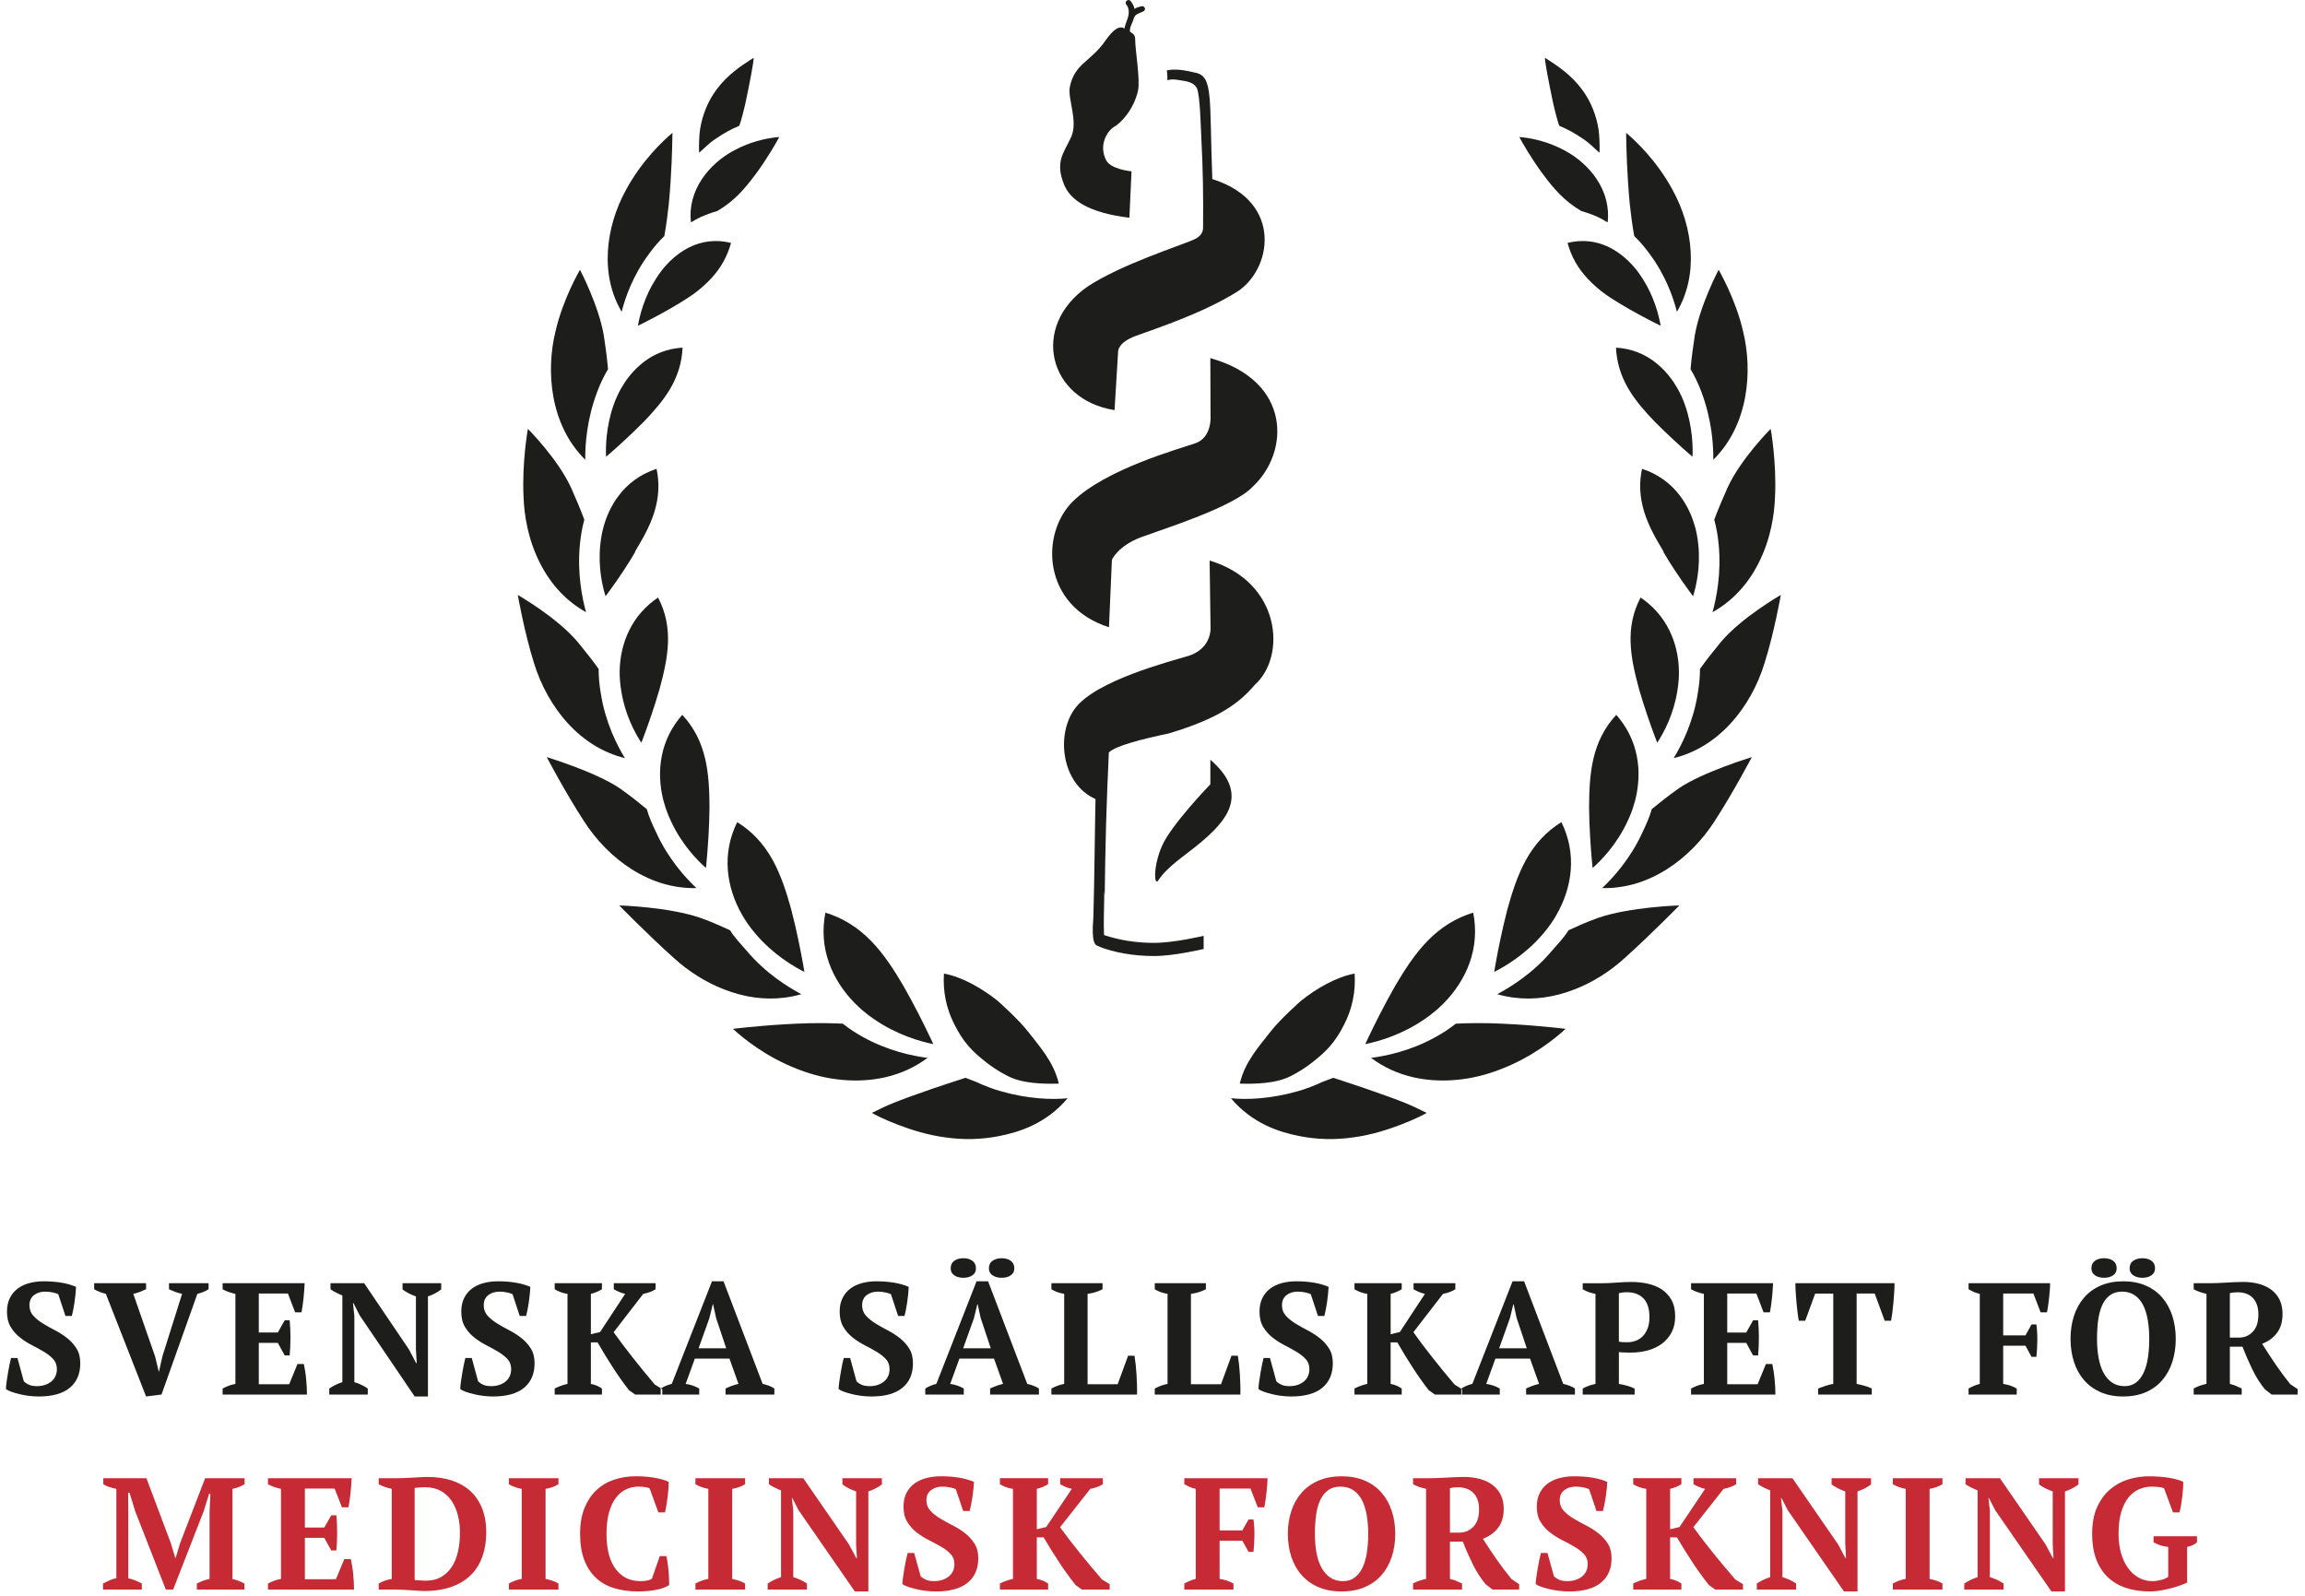 <svg height="180" viewBox="0 0 260 180" width="260" xmlns="http://www.w3.org/2000/svg"><g fill="none" fill-rule="evenodd"><path d="m27.571 178.616c-.18-.096-.385-.191-.62-.287-.233-.096-.474-.167-.726-.214v-10.175c.239-.047.475-.116.709-.207.233-.089.451-.194.655-.314v-.681h-4.45l-2.801 7.268-.538 1.757h-.018l-.52-1.722-2.746-7.304h-4.864v.681c.204.133.44.241.71.324.268.084.523.15.763.197v10.067c-.252.047-.519.138-.799.268-.281.132-.517.245-.709.34v.683h4.379v-.683c-.24-.13-.497-.25-.772-.357s-.527-.185-.753-.233v-7.359l-.019-2.279h.162l.646 2.101 3.445 8.81h.825l3.464-8.883.592-1.92h.143l-.09 2.1v7.501c-.263.058-.508.13-.735.213-.227.085-.461.187-.7.305v.683h5.365zm2.656-11.878v.681c.202.12.44.225.708.314.269.091.523.159.763.207v10.158c-.276.047-.539.119-.789.213-.252.097-.479.198-.682.305v.683h9.707c0-.263-.008-.55-.027-.861-.018-.312-.041-.62-.072-.924-.03-.306-.068-.602-.117-.888-.047-.287-.095-.545-.143-.772h-.735l-.952 2.277h-3.499v-4.664h2.189l.789 1.418h.575c.058-.622.088-1.292.088-2.011 0-.718-.03-1.369-.088-1.955h-.575l-.789 1.38h-2.189v-4.396h3.355l.826 2.119h.736c.095-.502.174-1.042.233-1.616.059-.573.102-1.131.125-1.668zm14.463 12.561c.227 0 .49.008.789.026.3.017.598.036.898.054.299.018.58.036.843.053.263.019.473.029.628.029 1.185 0 2.216-.16 3.095-.476.88-.318 1.607-.763 2.182-1.338.574-.574 1.004-1.267 1.292-2.081.288-.815.431-1.717.431-2.708 0-1.018-.153-1.917-.458-2.692-.305-.777-.741-1.43-1.31-1.956-.568-.527-1.262-.928-2.081-1.203-.82-.274-1.75-.412-2.791-.412-.215 0-.475.008-.781.027-.305.019-.619.035-.942.054-.324.018-.634.032-.933.045-.3.012-.551.018-.754.018h-2.081v.681c.191.108.415.207.672.296.257.089.523.165.799.224v10.158c-.276.047-.539.115-.789.206-.252.089-.479.195-.682.313v.683zm5.069-11.109c.496.289.9.671 1.212 1.148.311.479.54 1.022.69 1.634.151.611.224 1.245.224 1.901 0 .743-.072 1.442-.215 2.101-.144.657-.371 1.231-.682 1.723-.312.49-.709.878-1.194 1.165-.484.288-1.073.431-1.767.431-.06 0-.15-.003-.269-.009s-.242-.013-.368-.017c-.125-.006-.248-.012-.367-.019-.121-.006-.204-.016-.252-.027v-10.389c.155-.025.34-.043.556-.054.216-.013.431-.02.646-.02.694 0 1.29.145 1.785.432zm13.235 10.425c-.215-.13-.452-.24-.71-.322-.257-.083-.505-.149-.744-.196v-10.158c.24-.036.488-.098.744-.188.257-.091.495-.2.71-.333v-.681h-5.599v.681c.203.12.437.228.7.324.263.097.514.161.754.197v10.158c-.491.082-.975.257-1.453.518v.683h5.599zm10.551-.574c-.084.096-.242.171-.475.226-.234.053-.517.08-.853.08-1.172 0-2.099-.462-2.781-1.382-.682-.921-1.023-2.237-1.023-3.949 0-.943.096-1.754.287-2.43.192-.676.455-1.231.789-1.66.336-.431.717-.744 1.148-.943.43-.196.891-.296 1.382-.296.252 0 .496.018.735.053.24.036.413.084.522.144l.986 2.71h.754c.048-.217.1-.482.152-.799.054-.318.102-.642.144-.971.041-.328.072-.642.091-.941.017-.299.026-.545.026-.735-.407-.192-.931-.344-1.57-.458-.64-.113-1.355-.17-2.145-.17-.837 0-1.635.122-2.395.367-.76.246-1.426.631-2 1.157-.574.528-1.032 1.201-1.373 2.02-.34.82-.512 1.796-.512 2.934 0 1.149.157 2.133.467 2.952.312.819.751 1.496 1.32 2.028.567.532 1.256.92 2.063 1.164.808.246 1.707.369 2.701.369.657 0 1.301-.053 1.928-.163.628-.108 1.152-.292 1.57-.556 0-.24-.006-.508-.018-.808-.011-.299-.033-.6-.062-.905-.03-.307-.066-.594-.108-.861-.042-.269-.086-.501-.135-.692h-.736zm10.497.574c-.215-.13-.451-.24-.708-.322-.258-.083-.506-.149-.746-.196v-10.158c.241-.036.488-.098.746-.188.257-.091.493-.2.708-.333v-.681h-5.598v.681c.202.12.436.228.699.324.264.097.515.161.754.197v10.158c-.49.082-.975.257-1.452.518v.683h5.598zm10.982-11.177c.203.155.44.301.709.439.269.136.547.253.834.348v5.981l.09 1.54h-.072l-.825-1.543-5.15-7.465h-3.875v.681c.191.133.406.257.645.377.239.119.479.227.718.324v9.781c-.275.082-.542.186-.799.314-.257.124-.494.258-.709.401v.683h4.431v-.683c-.203-.143-.451-.283-.744-.42-.293-.138-.56-.236-.799-.296v-7.483l-.16-1.436h.053l.718 1.38 6.335 9.153h1.525v-11.288c.24-.072.496-.179.772-.315.274-.136.525-.296.754-.473v-.7h-4.45zm8.093 7.733h-.736c-.059.214-.12.467-.179.754-.061.287-.117.589-.172.905-.053.318-.103.636-.151.952-.049.317-.08.613-.091.889.131.108.332.208.6.304.27.097.578.185.925.268.346.085.715.151 1.104.198.389.047.775.072 1.158.072 1.567 0 2.754-.325 3.561-.978.808-.652 1.212-1.576 1.212-2.773 0-.658-.145-1.211-.433-1.659-.287-.449-.647-.842-1.079-1.176-.433-.335-.903-.631-1.414-.888-.509-.257-.98-.519-1.412-.781-.433-.263-.793-.555-1.08-.871-.289-.317-.432-.704-.432-1.156 0-.504.174-.887.522-1.148.349-.264.776-.396 1.28-.396.301 0 .592.028.874.09.283.06.496.124.64.198l.829 2.458h.736c.047-.18.098-.406.152-.673.054-.269.105-.558.152-.861.047-.306.087-.613.117-.923.03-.313.051-.588.064-.826-.503-.215-1.068-.374-1.696-.476-.628-.102-1.308-.152-2.037-.152-.599 0-1.154.069-1.668.206-.516.138-.961.347-1.338.628-.377.281-.672.637-.888 1.068-.216.43-.323.938-.323 1.525 0 .682.14 1.253.421 1.713.281.461.637.858 1.068 1.194.43.335.891.625 1.382.869.49.246.95.494 1.38.744.431.252.788.526 1.068.827.281.299.423.668.423 1.113 0 .608-.219 1.085-.656 1.426-.436.34-.984.512-1.641.512-.395 0-.712-.057-.952-.172-.24-.113-.424-.236-.556-.366zm16.472-7.753c.168.096.368.194.601.296.234.102.47.177.71.224l-2.89 4.306-1.059.253v-4.559c.252-.059.488-.137.709-.233.221-.096.41-.192.565-.288v-.681h-5.436v.681c.191.12.415.228.672.324.257.097.523.161.799.197v10.158c-.24.047-.485.115-.737.206-.251.089-.496.195-.734.313v.683h5.436v-.683c-.155-.107-.34-.208-.556-.305-.216-.095-.456-.166-.718-.213v-4.684h.772c.263.455.544.921.844 1.399.299.478.603.953.915 1.427.312.473.625.926.943 1.363.317.437.619.836.906 1.194l.718.503h3.122v-.611l-.861-.52c-.419-.479-.849-.984-1.292-1.516-.444-.533-.874-1.059-1.292-1.579-.419-.521-.814-1.023-1.184-1.507-.372-.484-.694-.918-.969-1.301l3.409-4.325c.216-.036.454-.098.718-.188.263-.091.495-.2.7-.333v-.681h-4.81zm17.981 6.37h2.565l.7 1.255h.556c.058-.536.096-1.129.106-1.775.014-.645-.022-1.273-.106-1.884h-.556l-.7 1.239h-2.565v-4.721h3.481l.826 2.119h.734c.049-.24.093-.501.136-.782.042-.28.077-.568.108-.861.03-.293.057-.58.08-.862.025-.279.036-.539.036-.779h-9.384v.681c.166.096.355.192.565.288.207.096.45.174.726.233v10.158c-.24.058-.466.133-.682.223-.215.091-.419.189-.609.296v.683h5.545v-.683c-.491-.274-1.011-.447-1.562-.518zm8.092 1.823c.264.795.653 1.483 1.167 2.063.514.581 1.148 1.032 1.903 1.355.753.322 1.62.484 2.6.484.981 0 1.849-.163 2.603-.484.754-.324 1.385-.774 1.892-1.355.509-.58.895-1.268 1.158-2.063.264-.795.396-1.661.396-2.595 0-.932-.131-1.795-.396-2.592-.263-.795-.649-1.483-1.158-2.063-.507-.58-1.138-1.033-1.892-1.356-.754-.322-1.622-.484-2.603-.484-.98 0-1.847.162-2.6.484-.755.323-1.389.776-1.903 1.356-.514.58-.903 1.268-1.167 2.063-.263.796-.395 1.66-.395 2.592 0 .934.132 1.8.395 2.595zm2.791-4.72c.088-.652.244-1.214.467-1.689.221-.472.516-.841.888-1.111.372-.268.832-.403 1.382-.403.574 0 1.06.135 1.463.403.401.27.723.639.969 1.111.244.475.423 1.037.538 1.689.115.652.17 1.36.17 2.125 0 .766-.051 1.476-.152 2.127-.102.653-.266 1.216-.493 1.687-.229.473-.52.844-.88 1.113-.359.269-.795.405-1.309.405-.563 0-1.044-.136-1.445-.405-.4-.268-.729-.639-.986-1.113-.259-.471-.448-1.034-.568-1.687-.118-.65-.178-1.36-.178-2.127 0-.765.045-1.473.136-2.125zm15.099 3.007h1.453c.322.831.698 1.676 1.121 2.54.425.861.912 1.618 1.463 2.271l.773.589h2.995v-.611l-.861-.571c-.598-.724-1.165-1.477-1.704-2.255-.539-.777-1.048-1.541-1.526-2.29.73-.276 1.304-.691 1.723-1.244.419-.552.629-1.262.629-2.128 0-.601-.111-1.126-.334-1.578-.22-.45-.531-.825-.931-1.126-.401-.301-.88-.525-1.436-.676-.557-.151-1.164-.226-1.823-.226-.323 0-.658.008-1.004.027-.347.019-.69.035-1.024.054-.335.018-.654.032-.96.045-.304.012-.578.018-.816.018h-1.9v.681c.382.216.871.389 1.47.521v10.158c-.24.047-.479.11-.718.187-.24.079-.49.188-.752.331v.683h5.525v-.683c-.203-.095-.413-.19-.628-.285-.215-.094-.461-.172-.735-.23zm1.839-5.995c.29.095.542.245.759.45.216.203.384.464.505.78.119.316.18.697.18 1.139 0 .86-.217 1.511-.649 1.947-.434.438-.957.655-1.571.655h-1.064v-5.006c.23-.07.529-.109.903-.109.337 0 .649.049.937.145zm9.16 7.268h-.735c-.059.214-.12.467-.18.754-.062.287-.117.589-.171.905-.053.318-.104.636-.152.952-.049.317-.079.613-.091.889.132.108.332.208.6.304.27.097.578.185.926.268.346.085.714.151 1.103.198.39.047.775.072 1.158.072 1.568 0 2.754-.325 3.561-.978.808-.652 1.212-1.576 1.212-2.773 0-.658-.145-1.211-.433-1.659-.287-.449-.647-.842-1.079-1.176-.432-.335-.905-.631-1.413-.888-.508-.257-.981-.519-1.413-.781-.433-.263-.792-.555-1.079-.871-.289-.317-.432-.704-.432-1.156 0-.504.173-.887.523-1.148.348-.264.773-.396 1.278-.396.301 0 .592.028.874.09.283.06.498.124.64.198l.83 2.458h.734c.047-.18.099-.406.152-.673.054-.269.106-.558.153-.861.047-.306.086-.613.118-.923.029-.313.05-.588.06-.826-.501-.215-1.066-.374-1.695-.476-.627-.102-1.307-.152-2.035-.152-.6 0-1.155.069-1.669.206-.516.138-.961.347-1.337.628-.378.281-.672.637-.888 1.068-.215.43-.323.938-.323 1.525 0 .682.14 1.253.42 1.713.284.461.638.858 1.069 1.194.43.335.893.625 1.383.869.489.246.949.494 1.38.744.43.252.786.526 1.067.827.281.299.423.668.423 1.113 0 .608-.218 1.085-.654 1.426-.437.34-.986.512-1.642.512-.396 0-.713-.057-.953-.172-.24-.113-.424-.236-.556-.366zm16.474-7.753c.167.096.367.194.6.296.234.102.47.177.71.224l-2.89 4.306-1.059.253v-4.559c.252-.059.489-.137.711-.233.219-.096.408-.192.563-.288v-.681h-5.436v.681c.192.12.416.228.673.324.255.097.523.161.798.197v10.158c-.24.047-.484.115-.736.206-.252.089-.495.195-.735.313v.683h5.436v-.683c-.155-.107-.34-.208-.555-.305-.216-.095-.456-.166-.72-.213v-4.684h.772c.263.455.545.921.845 1.399.3.478.601.953.914 1.427.313.473.626.926.943 1.363.318.437.621.836.908 1.194l.716.503h3.123v-.611l-.861-.52c-.418-.479-.85-.984-1.291-1.516-.445-.533-.876-1.059-1.295-1.579-.418-.521-.812-1.023-1.183-1.507-.372-.484-.695-.918-.969-1.301l3.41-4.325c.215-.036.454-.098.717-.188.263-.091.495-.2.7-.333v-.681h-4.808zm15.575.019c.203.155.441.301.708.439.271.136.549.253.835.348v5.981l.089 1.54h-.071l-.826-1.543-5.149-7.465h-3.875v.681c.191.133.406.257.645.377.238.119.478.227.717.324v9.781c-.275.082-.542.186-.799.314-.257.124-.493.258-.709.401v.683h4.432v-.683c-.202-.143-.451-.283-.744-.42-.293-.138-.559-.236-.798-.296v-7.483l-.162-1.436h.053l.717 1.38 6.336 9.153h1.524v-11.288c.24-.072.496-.179.772-.315s.527-.296.754-.473v-.7h-4.45zm12.506 11.177c-.215-.13-.451-.24-.708-.322-.257-.083-.506-.149-.744-.196v-10.158c.237-.036.486-.098.744-.188.257-.091.493-.2.708-.333v-.681h-5.598v.681c.202.12.436.228.7.324.263.097.512.161.754.197v10.158c-.491.082-.975.257-1.454.518v.683h5.598zm10.895-11.177c.201.155.439.301.707.439.269.136.547.253.834.348v5.981l.09 1.54h-.072l-.824-1.543-5.151-7.465h-3.876v.681c.192.133.407.257.646.377.239.119.479.227.716.324v9.781c-.274.082-.539.186-.798.314-.257.124-.493.258-.707.401v.683h4.432v-.683c-.205-.143-.452-.283-.745-.42-.293-.138-.56-.236-.799-.296v-7.483l-.161-1.436h.053l.718 1.38 6.336 9.153h1.524v-11.288c.24-.072.497-.179.772-.315.274-.136.526-.296.755-.473v-.7h-4.45zm16.704 7.051c.276-.06.502-.134.682-.224.18-.091.323-.189.43-.296v-.683h-4.898v.683c.238.131.496.245.771.34.275.097.568.154.881.18v3.373c-.049.048-.136.102-.262.163-.124.058-.272.112-.44.16-.167.047-.348.086-.539.118-.191.03-.376.045-.556.045-.562 0-1.076-.132-1.543-.396s-.868-.628-1.202-1.094c-.335-.467-.596-1.026-.782-1.678-.185-.651-.276-1.373-.276-2.164 0-.967.099-1.79.301-2.465.205-.677.481-1.226.827-1.651.348-.424.749-.733 1.202-.923.456-.192.927-.288 1.419-.288.263 0 .527.015.789.044.263.03.461.075.592.135l1.007 2.729h.734c.073-.264.134-.557.187-.88.054-.323.1-.647.136-.969.035-.323.062-.625.08-.906.017-.28.025-.512.025-.69-.404-.205-.956-.36-1.65-.467-.694-.108-1.437-.162-2.225-.162-.801 0-1.585.119-2.35.358-.766.24-1.451.62-2.055 1.139-.603.522-1.087 1.191-1.454 2.009-.363.82-.546 1.817-.546 2.988 0 1.078.148 2.022.448 2.836.299.814.733 1.492 1.302 2.036.567.546 1.256.953 2.063 1.221.809.269 1.727.404 2.755.404.299 0 .639-.031 1.022-.089.383-.061.766-.139 1.148-.235.382-.096.748-.202 1.095-.322.346-.119.639-.24.879-.359z" fill="#c62a34"/><g fill="#1d1d1b"><path d="m1.969 153.175h-.722c-.058.214-.117.467-.175.754-.058.287-.113.589-.167.905-.053.318-.103.635-.149.952-.047.317-.076.613-.089.888.13.107.326.208.59.305.263.096.564.185.904.268.34.086.7.152 1.081.199.381.047.76.072 1.135.072 1.536 0 2.7-.326 3.49-.979.793-.651 1.188-1.575 1.188-2.772 0-.658-.141-1.211-.424-1.659-.282-.45-.635-.842-1.058-1.176-.423-.335-.886-.631-1.385-.888-.501-.257-.962-.518-1.386-.78-.423-.264-.776-.555-1.058-.871-.283-.317-.423-.704-.423-1.157 0-.503.17-.887.512-1.148.341-.263.759-.396 1.253-.396.294 0 .58.029.857.09.277.061.486.125.628.198l.812 2.458h.721c.047-.18.097-.405.149-.672.053-.269.102-.558.15-.861.047-.306.086-.613.114-.924.029-.313.049-.587.061-.825-.492-.217-1.045-.374-1.662-.476-.616-.102-1.281-.153-1.995-.153-.588 0-1.131.069-1.636.207-.504.137-.94.347-1.309.628-.369.281-.66.637-.871 1.067-.212.431-.318.939-.318 1.526 0 .682.138 1.253.413 1.713.276.461.624.858 1.047 1.193.423.335.873.626 1.355.87.48.246.932.493 1.353.744.423.252.771.526 1.046.827.276.299.414.668.414 1.113 0 .607-.214 1.085-.642 1.426-.429.339-.965.511-1.609.511-.387 0-.699-.056-.932-.172-.235-.112-.418-.236-.545-.366zm16.355-.198-.388 1.724h-.034l-.405-1.687-2.462-7.071c.269-.059.528-.137.774-.233.246-.097.467-.192.668-.289v-.68h-5.856v.68c.175.109.38.207.616.296.235.09.468.166.704.225l4.537 11.575 1.741-.216 4.044-11.359c.246-.059.484-.137.712-.233.23-.097.412-.192.554-.289v-.68h-4.466v.68c.199.097.424.192.676.289.252.096.519.174.801.233zm6.788-8.235v.68c.199.121.431.226.694.315.264.091.513.158.747.207v10.157c-.27.047-.527.119-.774.214-.246.097-.468.198-.667.305v.683h9.514c0-.263-.009-.55-.027-.861-.017-.311-.041-.619-.07-.924s-.068-.601-.115-.888c-.046-.287-.093-.545-.139-.772h-.722l-.932 2.277h-3.429v-4.665h2.145l.775 1.419h.562c.058-.622.088-1.292.088-2.011s-.03-1.369-.088-1.955h-.562l-.775 1.38h-2.145v-4.396h3.289l.808 2.117h.722c.093-.501.17-1.041.229-1.615.058-.573.098-1.131.123-1.668zm20.294.7c.199.155.43.301.694.439.264.136.536.253.817.348v5.981l.088 1.54h-.069l-.81-1.543-5.047-7.465h-3.799v.68c.188.134.399.258.633.378.235.119.469.227.704.323v9.782c-.27.082-.531.186-.783.313-.252.125-.484.258-.694.402v.683h4.344v-.683c-.201-.144-.444-.283-.731-.42-.287-.138-.547-.236-.783-.296v-7.484l-.158-1.436h.052l.705 1.381 6.208 9.153h1.494v-11.288c.235-.072.487-.179.756-.315.269-.137.517-.296.739-.473v-.7h-4.361zm7.808 7.733h-.722c-.058.214-.117.467-.174.754-.059.287-.115.589-.168.905-.053.318-.102.635-.15.952-.046.317-.076.613-.088.888.13.107.325.208.589.305.264.096.567.185.905.268.34.086.7.152 1.082.199.381.047.758.072 1.134.072 1.535 0 2.699-.326 3.491-.979.791-.651 1.187-1.575 1.187-2.772 0-.658-.141-1.211-.424-1.659-.283-.45-.634-.842-1.059-1.176-.423-.335-.885-.631-1.384-.888-.501-.257-.962-.518-1.386-.78-.423-.264-.777-.555-1.059-.871-.281-.317-.423-.704-.423-1.157 0-.503.17-.887.512-1.148.341-.263.76-.396 1.255-.396.294 0 .578.029.856.09.276.061.486.125.627.198l.812 2.458h.722c.047-.18.097-.405.149-.672.053-.269.102-.558.15-.861.047-.306.085-.613.114-.924.03-.313.05-.587.062-.825-.493-.217-1.047-.374-1.662-.476-.615-.102-1.281-.153-1.996-.153-.585 0-1.131.069-1.635.207-.505.137-.942.347-1.311.628-.368.281-.659.637-.87 1.067-.211.431-.317.939-.317 1.526 0 .682.137 1.253.413 1.713.274.461.624.858 1.046 1.193.423.335.874.626 1.354.87.481.246.932.493 1.355.744.421.252.77.526 1.045.827.276.299.413.668.413 1.113 0 .607-.214 1.085-.641 1.426-.429.339-.965.511-1.609.511-.387 0-.699-.056-.932-.172-.235-.112-.417-.236-.545-.366zm16.02-7.753c.164.097.361.195.589.296.23.103.462.177.695.225l-2.83 4.305-1.038.254v-4.559c.246-.059.478-.137.694-.233.218-.097.401-.192.555-.289v-.68h-5.33v.68c.187.121.408.229.66.324.252.097.513.161.783.197v10.157c-.235.047-.474.116-.721.207-.247.089-.487.194-.722.313v.683h5.33v-.683c-.153-.107-.335-.208-.545-.305-.211-.095-.445-.167-.704-.214v-4.683h.756c.257.455.533.921.827 1.399.294.477.592.953.897 1.426.304.473.612.927.923 1.363.311.438.607.836.888 1.195l.703.502h3.06v-.61l-.844-.52c-.41-.479-.833-.984-1.265-1.517-.434-.532-.857-1.059-1.266-1.579-.412-.521-.798-1.024-1.161-1.507-.364-.485-.68-.918-.95-1.301l3.342-4.325c.212-.036.445-.099.704-.188.257-.091.486-.2.685-.334v-.68h-4.713zm9.637 11.198c-.48-.274-.992-.447-1.53-.519l1.037-2.855h3.903l1.02 2.855c-.233.047-.48.119-.738.214-.259.097-.498.198-.722.305v.683h5.505v-.683c-.176-.119-.381-.224-.617-.313-.234-.091-.468-.159-.703-.207l-4.414-11.575h-1.301l-4.537 11.575c-.211.047-.425.116-.643.207-.216.089-.419.194-.607.313v.683h4.345zm1.143-7.93.387-1.579h.035l.335 1.544 1.142 3.427h-3.112zm15.879 4.486h-.721c-.059.214-.117.467-.176.754-.058.287-.114.589-.167.905-.053.318-.102.635-.149.952-.047.317-.076.613-.088.888.129.107.325.208.589.305.264.096.565.185.905.268.34.086.7.152 1.081.199.38.047.76.072 1.134.072 1.535 0 2.7-.326 3.491-.979.792-.651 1.187-1.575 1.187-2.772 0-.658-.141-1.211-.423-1.659-.283-.45-.636-.842-1.059-1.176-.423-.335-.884-.631-1.385-.888-.499-.257-.961-.518-1.385-.78-.423-.264-.775-.555-1.058-.871-.283-.317-.423-.704-.423-1.157 0-.503.17-.887.512-1.148.342-.263.76-.396 1.254-.396.294 0 .58.029.856.09.277.061.486.125.628.198l.812 2.458h.721c.047-.18.097-.405.149-.672.053-.269.103-.558.15-.861.047-.306.086-.613.114-.924.029-.313.05-.587.061-.825-.491-.217-1.045-.374-1.661-.476-.616-.102-1.282-.153-1.996-.153-.587 0-1.132.069-1.635.207-.504.137-.942.347-1.31.628-.37.281-.66.637-.87 1.067-.212.431-.318.939-.318 1.526 0 .682.138 1.253.413 1.713s.624.858 1.047 1.193c.421.335.872.626 1.354.87.481.246.932.493 1.353.744.423.252.772.526 1.047.827.275.299.413.668.413 1.113 0 .607-.214 1.085-.641 1.426-.429.339-.966.511-1.609.511-.389 0-.698-.056-.932-.172-.235-.112-.417-.236-.545-.366zm12.82 3.444c-.48-.274-.989-.447-1.53-.519l1.037-2.855h3.903l1.021 2.855c-.234.047-.48.119-.739.214-.258.097-.498.198-.722.305v.683h5.505v-.683c-.176-.119-.381-.224-.616-.313-.234-.091-.469-.159-.702-.207l-4.415-11.575h-1.301l-4.537 11.575c-.211.047-.425.116-.642.207-.218.089-.42.194-.608.313v.683h4.344zm1.144-7.93.386-1.579h.036l.335 1.544 1.142 3.427h-3.112zm-2.216-4.836c.27.185.61.277 1.021.277.41 0 .75-.091 1.02-.277.269-.185.404-.447.404-.782 0-.382-.135-.669-.404-.861-.269-.191-.61-.287-1.02-.287-.411 0-.75.097-1.021.287-.269.192-.405.479-.405.861 0 .335.136.596.405.782zm4.318 0c.275.185.618.277 1.029.277.41 0 .749-.091 1.02-.277.268-.185.404-.447.404-.782 0-.382-.136-.669-.404-.861-.271-.191-.61-.287-1.02-.287-.411 0-.754.097-1.029.287-.275.192-.413.479-.413.861 0 .335.138.596.413.782zm6.638 1.568c.387.252.867.426 1.442.522v10.157c-.212.034-.437.095-.677.179-.241.085-.495.196-.766.34v.683h9.654c.012-.3.012-.645 0-1.041-.011-.395-.029-.796-.052-1.202-.025-.407-.056-.796-.097-1.166-.041-.371-.085-.695-.132-.97h-.722l-1.177 3.211h-3.394v-10.191c.281-.036.573-.099.871-.188.299-.091.573-.2.817-.334v-.68h-5.767zm11.659 0c.386.252.867.426 1.442.522v10.157c-.212.034-.438.095-.678.179-.241.085-.495.196-.765.34v.683h9.654c.012-.3.012-.645 0-1.041-.01-.395-.029-.796-.051-1.202-.025-.407-.057-.796-.097-1.166-.044-.371-.086-.695-.133-.97h-.722l-1.176 3.211h-3.395v-10.191c.281-.036.572-.099.871-.188.3-.091.571-.2.817-.334v-.68h-5.767zm12.995 7.753h-.721c-.058.214-.116.467-.175.754s-.114.589-.168.905c-.053.318-.104.635-.149.952-.047.317-.077.613-.088.888.128.107.325.208.589.305.263.096.566.185.905.268.34.086.702.152 1.081.199.381.047.76.072 1.135.072 1.535 0 2.7-.326 3.49-.979.792-.651 1.188-1.575 1.188-2.772 0-.658-.141-1.211-.423-1.659-.283-.45-.636-.842-1.059-1.176-.423-.335-.886-.631-1.385-.888-.5-.257-.96-.518-1.385-.78-.423-.264-.777-.555-1.059-.871-.281-.317-.422-.704-.422-1.157 0-.503.171-.887.512-1.148.341-.263.761-.396 1.253-.396.296 0 .58.029.857.09.276.061.486.125.628.198l.811 2.458h.721c.047-.18.097-.405.15-.672.053-.269.102-.558.15-.861.047-.306.084-.613.112-.924.032-.313.05-.587.064-.825-.493-.217-1.046-.374-1.661-.476-.617-.102-1.281-.153-1.997-.153-.586 0-1.131.069-1.635.207-.505.137-.942.347-1.311.628-.369.281-.659.637-.871 1.067-.212.431-.317.939-.317 1.526 0 .682.137 1.253.413 1.713.275.461.625.858 1.046 1.193.424.335.873.626 1.355.87.48.246.932.493 1.353.744.421.252.771.526 1.046.827.276.299.413.668.413 1.113 0 .607-.215 1.085-.641 1.426-.429.339-.965.511-1.608.511-.386 0-.699-.056-.932-.172-.234-.112-.417-.236-.545-.366zm16.195-7.753c.165.097.361.195.59.296.228.103.46.177.694.225l-2.83 4.305-1.038.254v-4.559c.246-.059.478-.137.694-.233.217-.097.401-.192.555-.289v-.68h-5.328v.68c.187.121.407.229.659.324.252.097.512.161.783.197v10.157c-.235.047-.474.116-.721.207-.247.089-.487.194-.722.313v.683h5.328v-.683c-.153-.107-.335-.208-.547-.305-.209-.095-.444-.167-.702-.214v-4.683h.755c.258.455.534.921.827 1.399.293.477.593.953.899 1.426.303.473.611.927.921 1.363.312.438.607.836.889 1.195l.703.502h3.06v-.61l-.843-.52c-.412-.479-.833-.984-1.267-1.517-.434-.532-.856-1.059-1.266-1.579-.412-.521-.798-1.024-1.161-1.507-.362-.485-.68-.918-.949-1.301l3.34-4.325c.211-.036.445-.099.704-.188.257-.091.486-.2.687-.334v-.68h-4.716zm9.726 11.198c-.479-.274-.991-.447-1.529-.519l1.037-2.855h3.903l1.021 2.855c-.235.047-.481.119-.739.214-.257.097-.497.198-.721.305v.683h5.505v-.683c-.176-.119-.382-.224-.616-.313-.235-.091-.469-.159-.705-.207l-4.412-11.575h-1.302l-4.537 11.575c-.212.047-.426.116-.643.207-.215.089-.419.194-.606.313v.683h4.344zm1.142-7.93.388-1.579h.034l.335 1.544 1.145 3.427h-3.115zm12.293 3.821c.058.012.155.022.29.028.134.006.275.012.423.018.146.006.285.008.412.008h.282c.633 0 1.248-.08 1.846-.241.597-.161 1.126-.409 1.582-.744.459-.335.825-.76 1.1-1.275.274-.513.414-1.123.414-1.829 0-.742-.142-1.362-.423-1.857-.281-.496-.654-.896-1.116-1.195-.464-.297-.991-.51-1.584-.635-.591-.127-1.198-.189-1.819-.189-.504 0-1.059.025-1.662.072-.605.047-1.141.072-1.609.072h-2.216v.68c.201.121.422.226.668.315.246.091.505.158.773.207v10.157c-.234.047-.477.113-.729.197-.252.082-.49.191-.712.322v.683h5.856v-.683c-.245-.119-.526-.224-.835-.313-.312-.091-.624-.159-.941-.207zm2.761-6.065c.457.455.685 1.161.685 2.116 0 .505-.07.934-.211 1.294-.141.359-.325.652-.553.877-.23.228-.49.396-.783.504-.294.108-.599.161-.915.161-.13 0-.3-.003-.511-.008-.209-.006-.369-.029-.474-.063v-5.456c.13-.035.26-.064.396-.08.135-.018.318-.029.555-.029.749 0 1.354.23 1.811.683zm5.382-1.704v.68c.198.121.429.226.694.315.265.091.512.158.749.207v10.157c-.272.047-.529.119-.776.214-.244.097-.468.198-.667.305v.683h9.512c0-.263-.01-.55-.025-.861-.019-.311-.042-.619-.071-.924-.03-.305-.066-.601-.113-.888-.047-.287-.095-.545-.141-.772h-.721l-.933 2.277h-3.429v-4.665h2.145l.773 1.419h.564c.058-.622.088-1.292.088-2.011s-.03-1.369-.088-1.955h-.564l-.773 1.38h-2.145v-4.396h3.29l.807 2.117h.721c.094-.501.17-1.041.23-1.615.058-.573.099-1.131.124-1.668zm20.38 11.878c-.235-.119-.501-.22-.799-.305-.299-.085-.602-.155-.906-.214v-10.193h2.039l1.126 3.069h.722c.047-.252.092-.561.14-.924.047-.364.088-.745.123-1.14.036-.395.064-.783.088-1.166.025-.383.036-.717.036-1.004h-11.183c0 .275.01.607.034.995.022.389.054.781.088 1.176.036.395.076.777.124 1.149.046.371.093.675.141.915h.721l1.125-3.069h2.039v10.193c-.304.047-.606.123-.905.224-.298.101-.565.199-.801.296v.683h6.05zm14.826-4.827h2.514l.684 1.255h.545c.058-.538.093-1.129.105-1.775.013-.646-.023-1.274-.105-1.884h-.545l-.684 1.238h-2.514v-4.72h3.41l.808 2.117h.722c.046-.238.09-.499.132-.78.04-.28.076-.568.105-.861.03-.293.056-.58.08-.862.024-.279.035-.539.035-.779h-9.197v.68c.163.097.347.192.553.289.205.096.443.174.712.233v10.157c-.234.059-.457.134-.668.224-.211.091-.41.189-.597.296v.683h5.433v-.683c-.48-.274-.99-.447-1.528-.519zm7.982 1.823c.259.795.639 1.483 1.142 2.062.505.582 1.126 1.032 1.864 1.356.74.322 1.59.484 2.551.484.96 0 1.811-.163 2.55-.484.739-.324 1.357-.774 1.855-1.356.498-.579.877-1.267 1.135-2.062.257-.796.386-1.661.386-2.595 0-.932-.129-1.795-.386-2.592-.258-.795-.637-1.483-1.135-2.063-.498-.579-1.115-1.032-1.855-1.355-.739-.322-1.59-.484-2.55-.484-.961 0-1.811.163-2.551.484-.739.323-1.359.776-1.864 1.355-.503.58-.883 1.268-1.142 2.063-.258.797-.386 1.661-.386 2.592 0 .934.128 1.799.386 2.595zm2.735-4.721c.089-.651.241-1.213.457-1.688.218-.472.507-.842.871-1.111.363-.268.815-.404 1.353-.404.564 0 1.041.136 1.433.404.394.269.709.639.95 1.111.241.475.416 1.037.528 1.688.111.653.167 1.361.167 2.126 0 .766-.05 1.476-.15 2.127-.101.653-.262 1.216-.484 1.687-.224.473-.511.844-.861 1.113-.353.269-.781.404-1.284.404-.551 0-1.024-.135-1.416-.404-.394-.269-.716-.639-.968-1.113-.251-.471-.436-1.034-.553-1.687-.117-.65-.176-1.36-.176-2.127 0-.765.044-1.473.132-2.126zm-.36-5.042c.268.185.609.277 1.021.277.409 0 .75-.091 1.021-.277.268-.185.402-.447.402-.782 0-.382-.135-.669-.402-.861-.271-.191-.611-.287-1.021-.287-.412 0-.753.097-1.021.287-.27.192-.406.479-.406.861 0 .335.136.596.406.782zm4.317 0c.277.185.618.277 1.028.277.411 0 .75-.091 1.02-.277.27-.185.407-.447.407-.782 0-.382-.136-.669-.407-.861-.269-.191-.609-.287-1.02-.287-.41 0-.751.097-1.028.287-.275.192-.413.479-.413.861 0 .335.138.596.413.782zm10.895 8.048h1.423c.318.832.683 1.677 1.099 2.54.418.862.894 1.619 1.435 2.272l.755.589h2.937v-.61l-.844-.571c-.586-.725-1.143-1.477-1.671-2.255-.527-.778-1.026-1.542-1.495-2.29.716-.276 1.28-.691 1.688-1.244.412-.552.615-1.262.615-2.128 0-.602-.108-1.126-.324-1.578-.215-.451-.522-.826-.914-1.126-.393-.301-.862-.526-1.407-.676-.545-.151-1.141-.226-1.785-.226-.315 0-.645.008-.984.027-.34.018-.674.035-1.003.054-.329.017-.641.032-.941.045-.299.012-.567.018-.799.018h-1.865v.68c.374.217.855.39 1.441.522v10.157c-.234.047-.469.11-.703.188-.235.079-.481.187-.739.331v.683h5.416v-.683c-.199-.095-.404-.19-.614-.285-.213-.093-.452-.171-.721-.23zm1.802-5.994c.281.095.53.245.744.45.209.203.376.464.495.78.117.316.176.697.176 1.139 0 .86-.213 1.511-.637 1.947-.425.438-.937.655-1.539.655h-1.042v-5.006c.222-.071.517-.109.883-.109.328 0 .635.049.919.145z"/><path d="m73.216 28.622c.508-.712 1.091-1.381 1.72-1.997.236-1.298.39-2.586.499-3.566v.004c.324-3.372.397-6.519.416-8.08-1.09.92-3.453 3.146-5.226 6.409-1.209 2.199-1.92 4.597-2.055 6.95-.145 2.517.375 4.818 1.552 6.823.395-1.566 1.269-4.112 3.095-6.541"/><path d="m96.484 113.218c.15.154.295.29.436.416.141.139.289.269.453.401.386.329.791.633 1.198.911 2.574 1.779 5.211 2.528 6.708 2.827-.024-.046-.047-.101-.076-.156-.099-.223-.213-.454-.31-.661-.676-1.419-1.747-3.58-3.027-5.817-1.023-1.728-2.165-3.53-3.615-5.009-1.507-1.547-3.197-2.586-5.147-3.188-.38 1.945-.242 3.859.416 5.688.589 1.649 1.614 3.244 2.963 4.588"/><path d="m76.961 80.631c-1.198 1.358-1.978 2.929-2.318 4.676-.311 1.576-.241 3.304.188 4.976.05.199.109.384.158.54.05.168.104.342.164.513.158.458.335.877.517 1.258 1.234 2.688 3.055 4.519 3.958 5.308.005-.051.009-.115.019-.176.019-.193.038-.419.064-.659.132-1.475.298-3.706.319-5.971-.019-3.793-.274-7.451-3.067-10.464"/><path d="m75.617 43.818c.851-1.469 1.306-2.971 1.375-4.603-.196.009-.386.025-.574.052-3.53.439-5.494 3.026-6.351 4.532-.088.153-.161.29-.228.417-.066.134-.134.274-.205.42-.174.374-.327.753-.452 1.127-.836 2.449-.869 4.713-.82 5.761.034-.031.069-.06.104-.097.117-.097.255-.213.433-.368.741-.652 2.21-1.964 3.705-3.474 1.081-1.124 2.194-2.366 3.012-3.766"/><path d="m82.458 27.402c-.842-.213-1.687-.268-2.508-.167-2.183.268-3.785 1.567-4.745 2.606-.115.13-.211.236-.296.333-.08.101-.171.207-.28.346-.238.31-.457.624-.656.948-1.281 1.99-1.808 4.079-2.018 5.276.04-.023.08-.047.127-.064.139-.07.298-.148.469-.232 1.029-.517 2.572-1.325 4.101-2.259.843-.536 2.083-1.211 3.545-2.759 1.093-1.169 1.839-2.485 2.26-4.028"/><path d="m83.991 103.668c.095.152.2.311.319.48.282.407.581.799.89 1.156 2.013 2.384 4.393 3.755 5.535 4.324-.009-.051-.022-.111-.031-.175-.032-.203-.073-.435-.115-.684-.276-1.52-.722-3.821-1.343-6.195-.519-1.871-1.136-3.844-2.101-5.586-1.013-1.825-2.319-3.216-3.989-4.254-.847 1.712-1.201 3.533-1.056 5.409.13 1.687.677 3.428 1.594 5.022.114.208.209.355.297.503"/><path d="m80.921 23.798c2.003-1.198 3.074-2.509 4.274-4.094 1.336-1.796 2.38-3.636 2.705-4.251-.167.014-.331.028-.496.051-1.122.139-2.819.5-4.58 1.451-1.469.772-2.76 1.918-3.648 3.243-1.007 1.507-1.433 3.208-1.242 4.87.121-.026.447-.244.551-.304.672-.384 1.542-.706 2.435-.965"/><path d="m70.085 77.985c.421 2.647 1.545 4.703 2.259 5.795.02-.051.04-.097.057-.154.064-.162.13-.341.204-.536l.019-.051c.485-1.293 1.186-3.272 1.783-5.354.934-3.456 1.625-6.848-.18-10.285-1.413.952-2.501 2.185-3.247 3.688-.68 1.371-1.053 2.947-1.083 4.578-.005.152-.003.31.005.523.004.197.008.36.025.504.029.456.083.891.159 1.283v.004z"/><path d="m90.386 112.141c-1.528-.817-4.041-2.37-6.141-4.874-.609-.706-1.414-1.53-1.895-2.338-1.034-.457-1.852-.859-3.299-1.381-3.656-1.265-9.205-1.418-9.205-1.418s3.305 3.377 6.189 5.955c1.666 1.516 3.61 2.732 5.628 3.512 2.299.901 4.584 1.215 6.81.937.644-.078 1.286-.211 1.912-.392"/><path d="m71.664 62.234-.047.004c.766-1.289 1.682-2.805 2.204-4.517.503-1.66.581-3.244.237-4.839-3.953 1.295-5.424 4.588-5.953 6.451-.041.138-.079.286-.124.476-.044.185-.076.337-.102.481-.076.401-.136.789-.169 1.164-.263 2.614.276 4.794.597 5.802.03-.042.068-.093.102-.14.103-.137.219-.299.347-.47 1.133-1.557 2.115-3.045 2.909-4.412"/><path d="m108.891 121.572c-1.331.444-2.72.887-3.676 1.218-4.426 1.54-5.015 1.823-6.865 2.741.523.341 4.452 2.269 8.256 2.758 1.999.296 4.078.255 6.021-.129 2.311-.439 5.395-1.414 7.801-4.283-1.707.18-4.445.097-7.521-.785-.878-.236-1.986-.671-2.818-1.063"/><path d="m78.559 100.175c-1.259-1.179-3.194-3.312-4.548-6.289-.403-.84-.805-1.718-1.054-2.619-.879-.712-1.768-1.447-3.051-2.348-2.723-1.851-8.233-3.515-8.233-3.515s2.072 3.949 4.134 7.119c1.436 2.269 3.327 4.186 5.468 5.54 2.315 1.455 4.763 2.163 7.284 2.112"/><path d="m104.619 119.326c-1.689-.218-4.473-.794-7.266-2.347-.801-.439-1.57-.943-2.284-1.51-1.107-.06-2.296-.08-3.84-.052h.004c-3.663.101-7.066.457-8.561.632 1.211 1.115 3.792 3.208 7.365 4.57 3.25 1.281 6.741 1.594 9.823.893 1.765-.407 3.367-1.141 4.758-2.186"/><path d="m67.361 44.201c.329-.888.739-1.746 1.224-2.564-.124-1.405-.321-2.781-.48-3.821-.595-3.433-2.685-7.383-2.685-7.383s-1.95 3.318-2.774 7.005c-1.058 4.324-.66 10.447 3.369 14.419-.019-1.705.177-4.556 1.346-7.655"/><path d="m70.488 85.515c-.905-1.474-2.21-4.047-2.713-7.277v.004c-.164-.905-.252-1.843-.252-2.79-.653-.915-1.392-1.862-2.383-3.067-2.38-2.796-6.736-5.273-6.736-5.273s.759 4.301 1.83 7.679c.771 2.532 2.116 4.935 3.8 6.779 1.845 2.015 4.013 3.34 6.455 3.946"/><path d="m66.105 69.053c-.416-1.484-1.024-4.371-.684-7.73.088-.901.249-1.812.488-2.711-.479-1.286-1.034-2.561-1.51-3.637-1.516-3.267-4.855-6.602-4.855-6.602s-.68 3.784-.488 7.665c.063 1.884.438 4.717 1.88 7.531 1.242 2.42 2.977 4.26 5.17 5.485"/><path d="m112.558 112.909c-1.736-1.391-4.019-2.722-6.082-3.091-.132 2.014.263 3.941 1.171 5.724 1.009 1.983 1.909 2.971 3.621 4.305.146.112.321.246.501.372.171.124.345.24.506.346.439.286.886.55 1.336.776 1.719.916 4.199.933 5.818.888-.558-2.482-2.313-4.359-3.444-5.836-1.043-1.368-3.427-3.483-3.427-3.483"/><path d="m83.388 14.188c.122-.223.564-1.935.716-2.639.461-2.217.877-4.329.915-5.031-.146.082-.288.17-.429.268-.949.614-2.566 1.677-3.763 3.312-1.002 1.336-1.618 2.939-1.865 4.524-.097.623-.145 2.009-.103 2.601.561-.457 1.021-.999 1.795-1.52 1.082-.735 1.738-1.09 2.736-1.515"/><path d="m186.062 28.622c-.511-.712-1.092-1.381-1.723-1.997-.237-1.298-.391-2.586-.499-3.566v.004c-.322-3.372-.397-6.519-.417-8.08 1.092.92 3.455 3.146 5.225 6.409 1.21 2.199 1.92 4.597 2.055 6.95.144 2.517-.375 4.818-1.551 6.823-.395-1.566-1.269-4.112-3.092-6.541"/><path d="m162.791 113.218c-.149.154-.291.29-.434.416-.142.139-.289.269-.455.401-.384.329-.79.633-1.198.911-2.572 1.779-5.212 2.528-6.708 2.827.025-.046.047-.101.077-.156.1-.223.212-.454.309-.661.677-1.419 1.751-3.58 3.029-5.817 1.024-1.728 2.169-3.53 3.615-5.009 1.506-1.547 3.195-2.586 5.149-3.188.38 1.945.24 3.859-.415 5.688-.592 1.649-1.623 3.244-2.968 4.588"/><path d="m182.314 80.631c1.198 1.358 1.978 2.929 2.318 4.676.311 1.576.241 3.304-.188 4.976-.05.199-.11.384-.158.54-.049.168-.102.342-.162.513-.161.458-.337.877-.52 1.258-1.234 2.688-3.054 4.519-3.957 5.308-.005-.051-.009-.115-.021-.176-.019-.193-.036-.419-.064-.659-.13-1.475-.296-3.706-.317-5.971.02-3.793.275-7.451 3.067-10.464"/><path d="m183.661 43.818c-.852-1.469-1.306-2.971-1.379-4.603.196.009.389.025.574.052 3.532.439 5.495 3.026 6.354 4.532.087.153.16.29.227.417.066.134.132.274.204.42.174.374.324.753.452 1.127.838 2.449.869 4.713.819 5.761-.032-.031-.069-.06-.104-.097-.116-.097-.252-.213-.432-.368-.741-.652-2.211-1.964-3.706-3.474-1.081-1.124-2.193-2.366-3.01-3.766"/><path d="m176.816 27.402c.843-.213 1.687-.268 2.511-.167 2.181.268 3.783 1.567 4.743 2.606.118.13.213.236.296.333.086.101.171.207.283.346.235.31.456.624.656.948 1.278 1.99 1.806 4.079 2.017 5.276-.044-.023-.082-.047-.13-.064-.139-.07-.298-.148-.468-.232-1.03-.517-2.57-1.325-4.099-2.259-.846-.536-2.087-1.211-3.546-2.759-1.095-1.169-1.838-2.485-2.263-4.028"/><path d="m175.285 103.668c-.095.152-.202.311-.319.48-.28.407-.582.799-.89 1.156-2.014 2.384-4.393 3.755-5.535 4.324.01-.051.019-.111.031-.175.034-.203.074-.435.119-.684.271-1.52.723-3.821 1.339-6.195.519-1.871 1.136-3.844 2.101-5.586 1.011-1.825 2.318-3.216 3.99-4.254.846 1.712 1.201 3.533 1.056 5.409-.129 1.687-.678 3.428-1.595 5.022-.114.208-.207.355-.297.503"/><path d="m178.354 23.798c-2-1.198-3.073-2.509-4.271-4.094-1.338-1.796-2.386-3.636-2.708-4.251.164.014.326.028.499.051 1.12.139 2.817.5 4.578 1.451 1.468.772 2.76 1.918 3.648 3.243 1.006 1.507 1.436 3.208 1.244 4.87-.123-.026-.45-.244-.554-.304-.672-.384-1.543-.706-2.436-.965"/><path d="m189.193 77.985c-.423 2.647-1.546 4.703-2.262 5.795-.016-.051-.041-.097-.056-.154-.063-.162-.13-.341-.205-.536l-.019-.051c-.484-1.293-1.184-3.272-1.784-5.354h.003c-.936-3.456-1.626-6.848.185-10.285 1.407.952 2.497 2.185 3.241 3.688.68 1.371 1.055 2.947 1.084 4.578.002.152.002.31-.002.523-.008.197-.018.36-.027.504-.031.456-.086.891-.158 1.283v.004z"/><path d="m168.888 112.141c1.53-.817 4.041-2.37 6.144-4.874.606-.706 1.419-1.53 1.893-2.338 1.033-.457 1.85-.859 3.297-1.381 3.657-1.265 9.206-1.418 9.206-1.418s-3.305 3.377-6.19 5.955c-1.665 1.516-3.61 2.732-5.628 3.512-2.299.901-4.584 1.215-6.807.937-.647-.078-1.288-.211-1.916-.392"/><path d="m187.612 62.234h-.004l.052.004c-.767-1.289-1.681-2.805-2.201-4.517-.506-1.66-.585-3.244-.241-4.839 3.957 1.295 5.428 4.588 5.955 6.451.041.138.078.286.125.476.041.185.078.337.103.481.073.401.134.789.168 1.164.261 2.614-.278 4.794-.597 5.802-.03-.042-.069-.093-.102-.14-.105-.137-.218-.299-.347-.47-1.131-1.557-2.112-3.045-2.909-4.412"/><path d="m150.386 121.572c1.33.444 2.719.887 3.669 1.218 4.43 1.54 5.02 1.823 6.871 2.741-.524.341-4.454 2.269-8.258 2.758-1.999.296-4.08.255-6.019-.129-2.31-.439-5.396-1.414-7.802-4.283 1.709.18 4.447.097 7.524-.785.876-.236 1.984-.671 2.817-1.063"/><path d="m180.715 100.175c1.259-1.179 3.194-3.312 4.551-6.289.401-.84.802-1.718 1.051-2.619.877-.712 1.773-1.447 3.053-2.348h-.003c2.724-1.851 8.234-3.515 8.234-3.515s-2.075 3.949-4.132 7.119c-1.433 2.269-3.333 4.186-5.474 5.54-2.311 1.455-4.758 2.163-7.281 2.112"/><path d="m154.657 119.326c1.689-.218 4.476-.794 7.263-2.347.803-.439 1.573-.943 2.289-1.51 1.104-.06 2.293-.08 3.836-.052h-.004c3.665.101 7.067.457 8.561.632-1.21 1.115-3.79 3.208-7.365 4.57-3.249 1.281-6.738 1.594-9.824.893-1.763-.407-3.364-1.141-4.756-2.186"/><path d="m191.914 44.201c-.329-.888-.739-1.746-1.223-2.564.122-1.405.324-2.781.482-3.821.592-3.433 2.685-7.383 2.685-7.383s1.949 3.318 2.772 7.005c1.058 4.324.66 10.447-3.371 14.419.019-1.705-.177-4.556-1.345-7.655"/><path d="m188.789 85.515c.903-1.474 2.206-4.047 2.713-7.277 0 .004-.003.004-.003.004.165-.905.257-1.843.257-2.79.651-.915 1.39-1.862 2.383-3.067 2.378-2.796 6.734-5.273 6.734-5.273s-.757 4.301-1.834 7.679c-.765 2.532-2.113 4.935-3.797 6.779-1.845 2.015-4.013 3.34-6.453 3.946"/><path d="m193.169 69.053c.418-1.484 1.026-4.371.685-7.73-.085-.901-.249-1.812-.489-2.711.484-1.286 1.034-2.561 1.513-3.637 1.514-3.267 4.854-6.602 4.854-6.602s.681 3.784.486 7.665c-.062 1.884-.436 4.717-1.881 7.531-1.239 2.42-2.974 4.26-5.17 5.485"/><path d="m146.721 112.909c1.729-1.391 4.016-2.722 6.078-3.091.133 2.014-.257 3.941-1.169 5.724-1.01 1.983-1.911 2.971-3.623 4.305-.144.112-.318.246-.497.372-.174.124-.348.24-.509.346-.439.286-.886.55-1.336.776-1.719.916-4.196.933-5.818.888.556-2.482 2.31-4.359 3.446-5.836 1.043-1.368 3.428-3.483 3.428-3.483"/><path d="m175.888 14.188c-.124-.223-.564-1.935-.716-2.639-.462-2.217-.877-4.329-.913-5.031.145.082.287.17.427.268.949.614 2.568 1.677 3.763 3.312 1.007 1.336 1.621 2.939 1.868 4.524.097.623.145 2.009.102 2.601-.56-.457-1.021-.999-1.794-1.52-1.081-.735-1.74-1.09-2.737-1.515"/><path d="m129.155 1.011c-.004-.079-.032-.163-.092-.223-.059-.05-.141-.096-.226-.091-.195.024-.553.124-.729.222-.047.027-.084.059-.129.092-.041-.273-.266-.694-.463-.905-.263-.307-.733.124-.465.425.337.383.337 1.03.127 1.594-.123.337-.274.739-.344 1.085l-.2-.097c-.473-.107-1.043.184-1.926 1.446-1.729 2.481-3.477 2.569-4.03 5.236-.279 1.339.975 3.885.131 5.696-.841 1.811-1.812 2.749-.792 5.308.705 1.764 2.752 3.198 7.376 3.762l.241-5.236s-2.337-.204-2.867-1.258c-.918-1.829.252-3.409.954-3.792.656-.357 2.144-1.854 2.641-4.03.279-1.22-.321-4.601-.317-5.812.005-.624-.433-.706-.594-.888v-.143c.047-.523.249-.701.397-1.205.025-.078.109-.301.182-.412.159-.175.462-.296.516-.319.069-.032.454-.176.516-.24.052-.046.092-.139.092-.217"/><path d="m125.42 63.144s.675-1.58 3.357-2.573c2.879-1.045 10.369-3.405 12.496-5.646 4.207-3.871 4.479-11.948-4.749-14.53l.025 6.592s.169 2.352-1.717 3.013c-1.697.595-10.071 2.887-13.798 6.541-3.726 3.659-3.481 11.805 4.057 14.212z"/><path d="m136.548 70.767s.192 2.343-2.464 3.207c-2.121.641-10.481 2.785-12.822 5.933-2.187 2.937-1.534 8.523 2.309 10.225-.09 4.291-.107 8.486-.243 13.392-.237 2.787.182 3.161.612 3.189v.051c1.693.661 3.847 1.073 6.229 1.073 2.287 0 5.6-.796 5.6-.796v-1.483s-3.312.795-5.6.795c-2.12 0-4.043-.342-5.636-.882-.063-1.323.007-3.035.015-3.882.004-.355.01-.725.013-1.109l.047.583c.031-2.697.082-5.391.155-8.09.079-2.919.184-5.178.312-8.098.746-.735 3.593-1.479 6.758-2.144 5.619-1.69 7.902-3.368 9.723-5.503 3.571-3.195 2.957-11.573-5.114-13.999"/><path d="m136.526 85.695v2.769s-4.421 4.573-5.458 6.962c-1.038 2.378-.857 4.546-.438 3.908 1.086-1.65 2.991-2.781 4.745-4.256 2.776-2.333 5.761-5.41 1.151-9.384"/><path d="m136.748 20.199c-.354-9.14.136-11.556-1.88-11.994-1.407-.316-2.199-.458-3.246-.269.04.297.06.624.06.976 0 .047 0 .102-.006.148.512-.176.965-.08 1.51.004.628.102 1.474.199 1.817.877.366.73.45 4.616.503 5.572.19 3.693.233 6.482.199 10.184-.004.675-.486 1.09-1.086 1.348-1.506.665-8.178 2.795-11.934 5.272-6.512 4.518-4.417 12.776 3.034 13.944l.404-6.635s-.031-.998 1.994-1.738c2.681-.971 7.532-2.574 11.341-4.925 4.014-2.476 5.31-10.128-2.513-12.697"/></g></g></svg>